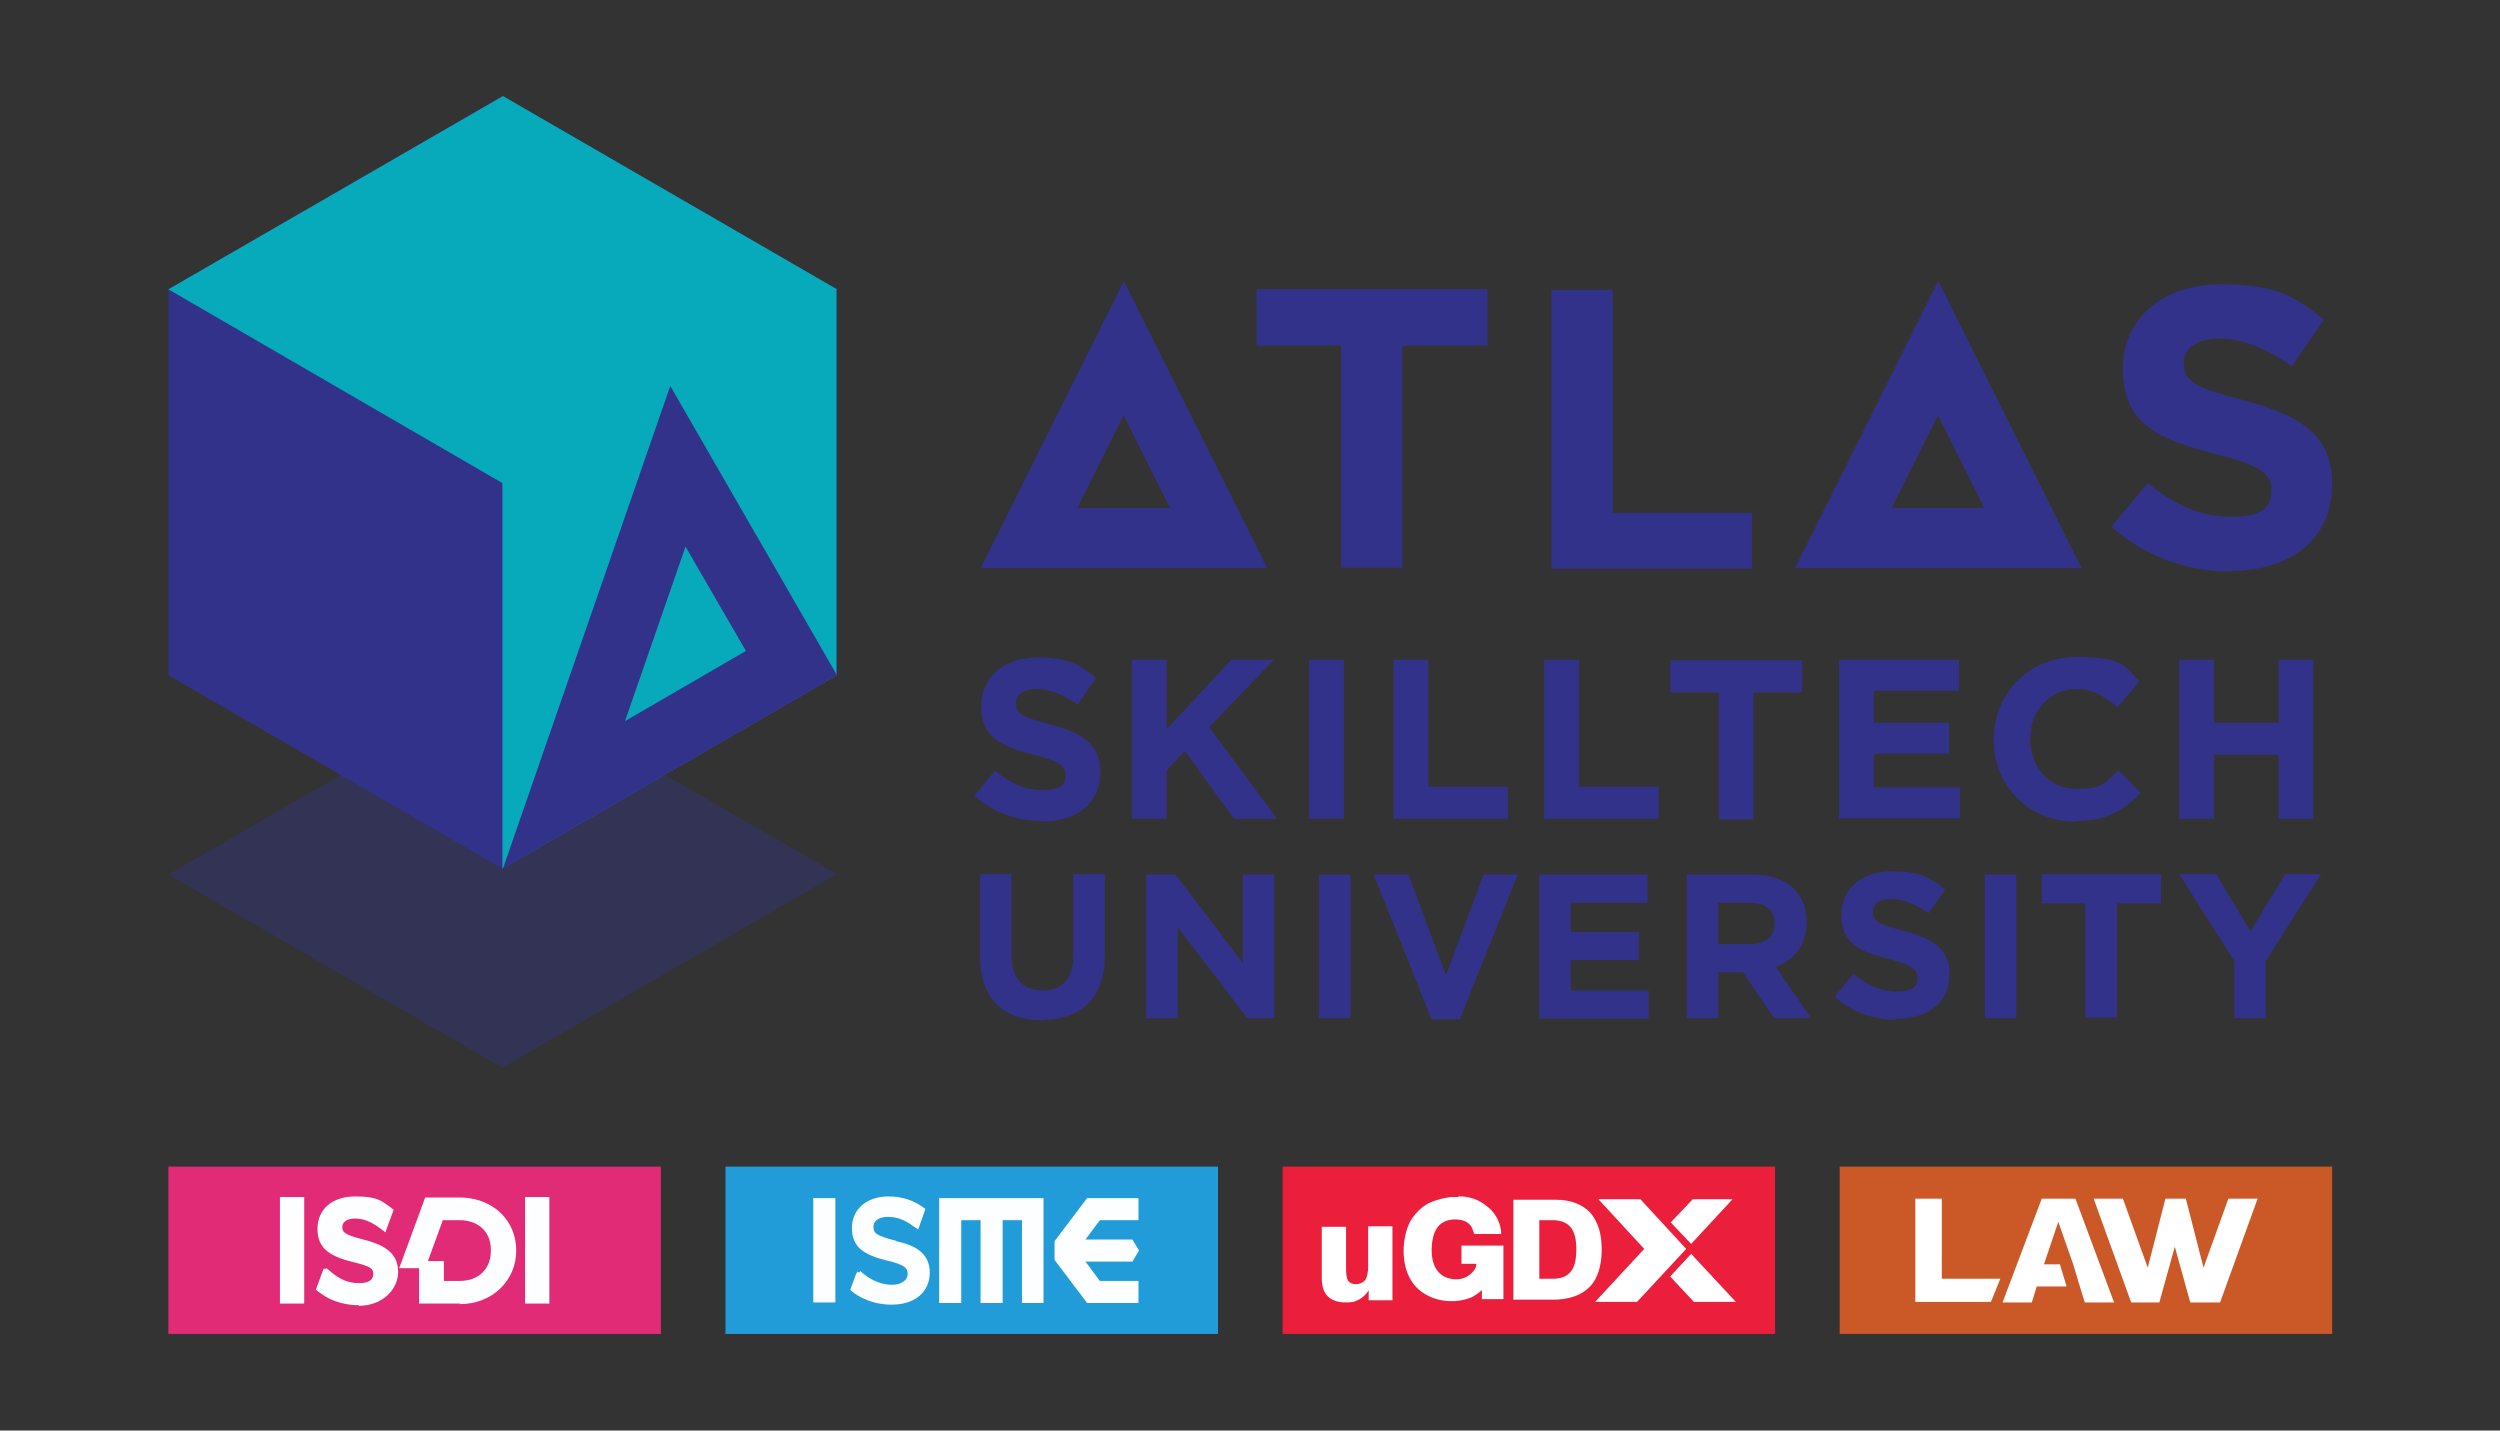 <?xml version="1.0" encoding="UTF-8"?>
<svg xmlns="http://www.w3.org/2000/svg" version="1.1" viewBox="0 0 452.8 259.1">
  <rect x="0" y="0" width="452.8" height="259.1" fill="#333333" stroke="none"/>
  <!-- Generator: Adobe Illustrator 29.1.0, SVG Export Plug-In . SVG Version: 2.1.0 Build 142)  -->
  <defs>
    <style>
      .st0 {
        fill: #07aaba;
      }

      .st1 {
        fill-rule: evenodd;
      }

      .st1, .st2 {
        fill: #fff;
      }

      .st3 {
        mix-blend-mode: multiply;
        opacity: .4;
      }

      .st4 {
        fill: #219cd8;
      }

      .st5 {
        isolation: isolate;
      }

      .st6 {
        fill: #fdfeff;
      }

      .st7 {
        fill: #eb1f3c;
      }

      .st8 {
        fill: #323288;
      }

      .st9 {
        fill: #e12b77;
      }

      .st10 {
        fill: #33328a;
      }

      .st11 {
        fill: #cb5827;
      }
    </style>
  </defs>
  <g class="st5">
    <g id="Layer_1">
      <g>
        <g class="st3">
          <g class="st5">
            <polyline class="st8" points="151.6 158.3 91 123.4 30.5 158.4 91 193.4 151.6 158.3"/>
          </g>
        </g>
        <path class="st10" d="M351,51l-25.9,51.9h51.9l-25.9-51.9ZM351,75.2l8.4,16.8h-16.8l8.4-16.8Z"/>
        <path class="st10" d="M203.5,51l-25.9,51.9h51.9l-25.9-51.9ZM203.5,75.2l8.4,16.8h-16.8l8.4-16.8Z"/>
        <path class="st10" d="M254,62.6v40.2h-11.1v-40.2h-15.3v-10.2h41.8v10.2h-15.3Z"/>
        <path class="st10" d="M281,102.9v-50.4h11.1v40.4h25.2v10.1h-36.2Z"/>
        <path class="st10" d="M403.8,103.5c-7.6,0-15.3-2.7-21.4-8.1l6.6-7.9c4.5,3.7,9.3,6.1,15.1,6.1s7.3-1.8,7.3-4.8h0c0-3-1.7-4.4-10.2-6.6-10.2-2.6-16.7-5.4-16.7-15.4h0c0-9.3,7.4-15.3,17.7-15.3s13.6,2.3,18.7,6.4l-5.8,8.4c-4.5-3.1-8.9-5-13.1-5s-6.5,1.9-6.5,4.4h0c0,3.5,2.2,4.5,10.9,6.8,10.2,2.7,16,6.3,16,15.1h0c0,10.2-7.6,15.8-18.5,15.8Z"/>
        <path class="st10" d="M188.7,148.7c-4.4,0-8.8-1.5-12.2-4.6l3.7-4.5c2.6,2.1,5.3,3.5,8.6,3.5s4.2-1,4.2-2.7h0c0-1.7-1-2.5-5.8-3.7-5.8-1.5-9.5-3.1-9.5-8.8h0c0-5.3,4.2-8.8,10.1-8.8s7.8,1.3,10.7,3.7l-3.3,4.8c-2.6-1.8-5.1-2.8-7.5-2.8s-3.7,1.1-3.7,2.5h0c0,2,1.2,2.6,6.2,3.9,5.8,1.5,9.1,3.6,9.1,8.6h0c0,5.8-4.4,9-10.6,9Z"/>
        <path class="st10" d="M223.5,148.3l-8.9-12.3-3.3,3.5v8.8h-6.3v-28.8h6.3v12.6l11.7-12.6h7.7l-11.7,12.2,12.3,16.6h-7.6Z"/>
        <path class="st10" d="M237.1,148.3v-28.8h6.3v28.8h-6.3Z"/>
        <path class="st10" d="M252.4,148.3v-28.8h6.3v23h14.4v5.8h-20.7Z"/>
        <path class="st10" d="M279.7,148.3v-28.8h6.3v23h14.4v5.8h-20.7Z"/>
        <path class="st10" d="M317.6,125.4v23h-6.3v-23h-8.8v-5.8h23.9v5.8h-8.8Z"/>
        <path class="st10" d="M333.1,148.3v-28.8h21.7v5.6h-15.4v5.8h13.6v5.6h-13.6v6.1h15.6v5.6h-21.9Z"/>
        <path class="st10" d="M375.9,148.8c-8.5,0-14.8-6.5-14.8-14.8h0c0-8.3,6.2-15,15-15s8.7,1.8,11.4,4.4l-4,4.7c-2.2-2-4.5-3.3-7.4-3.3-4.9,0-8.4,4-8.4,9h0c0,5,3.4,9.1,8.4,9.1s5.3-1.3,7.6-3.4l4,4.1c-3,3.2-6.3,5.1-11.8,5.1Z"/>
        <path class="st10" d="M412.7,148.3v-11.6h-11.7v11.6h-6.3v-28.8h6.3v11.4h11.7v-11.4h6.3v28.8h-6.3Z"/>
        <path class="st10" d="M188.8,184.8c-7,0-11.3-3.9-11.3-11.6v-14.9h5.7v14.7c0,4.2,2.1,6.4,5.6,6.4s5.6-2.1,5.6-6.2v-14.9h5.7v14.7c0,7.9-4.4,11.7-11.4,11.7Z"/>
        <path class="st10" d="M225.9,184.4l-12.6-16.5v16.5h-5.7v-26h5.3l12.2,16v-16h5.7v26h-4.9Z"/>
        <path class="st10" d="M238.9,184.4v-26h5.7v26h-5.7Z"/>
        <path class="st10" d="M264.4,184.6h-5.1l-10.5-26.2h6.3l6.8,18.3,6.8-18.3h6.2l-10.5,26.2Z"/>
        <path class="st10" d="M278.8,184.4v-26h19.6v5.1h-13.9v5.3h12.3v5.1h-12.3v5.5h14.1v5.1h-19.8Z"/>
        <path class="st10" d="M321.3,184.4l-5.6-8.3h-4.5v8.3h-5.7v-26h11.9c6.1,0,9.8,3.2,9.8,8.6h0c0,4.3-2.3,6.9-5.6,8.1l6.4,9.3h-6.7ZM321.4,167.2c0-2.5-1.7-3.7-4.5-3.7h-5.7v7.5h5.8c2.8,0,4.4-1.5,4.4-3.7h0Z"/>
        <path class="st10" d="M343.3,184.7c-3.9,0-7.9-1.4-11-4.2l3.4-4.1c2.3,1.9,4.8,3.2,7.8,3.2s3.8-.9,3.8-2.5h0c0-1.5-.9-2.3-5.2-3.4-5.2-1.3-8.6-2.8-8.6-8h0c0-4.8,3.8-7.9,9.1-7.9s7,1.2,9.7,3.3l-3,4.3c-2.3-1.6-4.6-2.6-6.8-2.6s-3.3,1-3.3,2.3h0c0,1.8,1.1,2.3,5.6,3.5,5.3,1.4,8.3,3.3,8.3,7.8h0c0,5.2-3.9,8.1-9.6,8.1Z"/>
        <path class="st10" d="M359.5,184.4v-26h5.7v26h-5.7Z"/>
        <path class="st10" d="M383.4,163.6v20.7h-5.7v-20.7h-7.9v-5.3h21.6v5.3h-7.9Z"/>
        <path class="st10" d="M410.4,174v10.4h-5.7v-10.3l-10-15.8h6.7l6.2,10.4,6.3-10.4h6.5l-10,15.7Z"/>
        <polygon class="st10" points="30.5 52.4 30.5 122.3 91 157.3 151.6 122.3 151.6 52.4 91 17.4 30.5 52.4"/>
        <path class="st0" d="M151.6,52.4h0s0,0,0,0h0s0,0,0,0l-60.5-35L30.5,52.4l60.5,35.1v69.8l60.5-35V52.4h0s0,0,0,0Z"/>
        <path class="st10" d="M121.4,69.9l-30.3,87.4,60.5-35-30.2-52.4ZM124.1,98.9l11,19-21.9,12.7,11-31.7Z"/>
        <rect class="st4" x="131.4" y="211.3" width="89.2" height="30.3"/>
        <rect class="st6" x="147.3" y="217" width="4" height="18.9"/>
        <path class="st6" d="M162.2,224.7c-3.6-.9-4-1.4-4-2.5h0c0-1.1,1-1.8,2.6-1.8s3,.5,4.5,1.6c0,0,.1.1.3.2.1,0,.2.2.3.2l.4.3,1.3-3.7-.2-.2c-1.9-1.4-4-2.1-6.5-2.1-3.9,0-6.6,2.3-6.6,5.7h0c0,3.6,2.3,4.9,6.3,5.9,3.5.8,3.8,1.5,3.8,2.5s-1.1,1.9-2.8,1.9-3.4-.6-5.1-1.9c-.1-.1-.6-.5-.7-.6l-.2.3-.4-.2v.3c-.1,0-.1,0-.1,0l-1.1,3,.2.2c.8.7,1.7,1.2,2.7,1.6,1.4.6,3,.9,4.6.9,4.2,0,6.9-2.3,6.9-5.8h0c0-3.7-2.9-5-6.1-5.7Z"/>
        <polygon class="st6" points="196.6 228.5 205.1 228.5 206.3 226.5 205.1 224.5 196.6 224.5 199.2 221 206.2 221 206.2 217 196.9 217 191 224.8 191 228.2 196.9 236 206.2 236 206.2 232 199.2 232 196.6 228.5"/>
        <polygon class="st6" points="170.1 236 174.1 236 174.1 221 177.6 221 177.6 236 181.6 236 181.6 221 185.1 221 185.1 236 189 236 189 217 170.1 217 170.1 236"/>
        <rect class="st7" x="232.3" y="211.3" width="89.2" height="30.3"/>
        <path class="st1" d="M264.1,216.8h-1.3l-1.2.2c-1,.2-2.2.6-3,1-1.3.8-2,1.5-2.8,2.6-1.5,2.2-2,6-1.2,9,.8,2.9,2.6,4.7,5.3,5.6,1.5.5,3.2.6,4.8.3,1.1-.2,2-.5,2.9-1.2.1,0,.7-.6.8-.6v1.6c0,0,3.9,0,3.9,0,0-.5,0-9.4,0-9.7h-7.6v3.3s2.7,0,2.7,0c0,.6-.3,1.1-.6,1.4-1.1,1.3-2.7,1.7-4.5,1.2-2-.6-3-2.5-3-5,0-2.6.7-4.7,2.7-5.4,1.5-.5,3.9-.3,4.6,1.3.2.4.3.8.4,1.1h4.9c0-1.7-.9-3.6-2.2-4.7-1.5-1.3-2.8-1.9-4.8-2.1h-.8c0,0,0,0,0,0"/>
        <path class="st2" d="M274.1,235.4v-18.1h7.7c2.7,0,4.7.8,6.2,2.3,1.4,1.6,2.1,3.8,2.1,6.7s-.7,5.3-2.2,6.8c-1.5,1.5-3.7,2.3-6.7,2.3h-7.1ZM278.8,231.6h2.5c1.4,0,2.5-.4,3.2-1.3.7-.8,1-2.2,1-4s-.3-3.1-1-4c-.7-.8-1.7-1.3-3.2-1.3h-2.5v10.5Z"/>
        <path class="st2" d="M252.2,222.1v13.4h-4.3v-1.8c-.5.8-1.1,1.3-1.8,1.7s-1.4.5-2.3.5c-1.5,0-2.6-.4-3.3-1.1-.8-.8-1.1-1.9-1.1-3.4v-9.2h4.4v7.5c0,1.1.1,1.9.4,2.3.3.4.8.6,1.4.6s1.3-.3,1.7-.8c.3-.5.5-1.3.5-2.5v-7.2s4.4,0,4.4,0Z"/>
        <polygon class="st1" points="314.4 235.8 306.8 235.8 302.5 231.2 306.3 227.1 314.4 235.8"/>
        <polygon class="st1" points="306.6 217.2 302.6 221.4 306.3 225.3 313.8 217.2 306.6 217.2"/>
        <polygon class="st1" points="288.9 235.8 296.5 235.8 305.4 226.2 297.1 217.2 289.5 217.2 297.8 226.2 288.9 235.8"/>
        <rect class="st9" x="30.5" y="211.3" width="89.2" height="30.3"/>
        <rect class="st6" x="51" y="217.2" width="3.7" height="18.5"/>
        <path class="st2" d="M55.1,236.1h-4.4v-19.3h4.4v19.3ZM51.4,235.4h2.9v-17.8h-2.9v17.8Z"/>
        <rect class="st6" x="95.5" y="217.2" width="3.7" height="18.5"/>
        <path class="st2" d="M99.5,236.1h-4.4v-19.3h4.4v19.3ZM95.8,235.4h2.9v-17.8h-2.9v17.8Z"/>
        <path class="st6" d="M83.3,217.2v.3h0v-.3h-6l-4.4,12.1h3.5v6.4h7c5.7,0,9.8-3.9,9.8-9.3s-4.1-9.2-9.8-9.2ZM76.9,228.8l3-8.2h3.4c3.5,0,5.9,2.3,6,5.7v.3c0,3.5-2.4,5.8-6,5.8h-3.3v-3.6h-3.1Z"/>
        <path class="st2" d="M83.3,236.1h-7.4v-6.4h-3.6l4.7-12.8h6.7c5.7.2,9.8,4.2,9.8,9.6s-4.3,9.7-10.2,9.7ZM76.7,235.4h6.6c5.5,0,9.5-3.8,9.5-8.9s-3.8-8.7-9.1-8.8v.2h-.8v-.3h-5.4l-4.1,11.3h3.1l3.2-8.7h3.6c3.6,0,6.3,2.5,6.4,6v.3c0,3.7-2.6,6.2-6.4,6.2h-3.7v-3.6h-2.9v6.2ZM80.4,232h2.9c3.4,0,5.6-2.2,5.6-5.4v-.3c0-3.2-2.3-5.3-5.6-5.3h-3.1l-2.7,7.4h2.9v3.6Z"/>
        <path class="st6" d="M65.7,224.8c-3.5-.8-4.1-1.4-4.1-2.6h0c0-1.2,1.1-1.9,2.7-1.9s3,.5,4.5,1.7c0,0,.2.1.3.2l.5.4,1.2-3.4h-.2c-1.9-1.5-3.9-2.2-6.4-2.2-3.8,0-6.4,2.3-6.4,5.5s2.3,4.7,6.2,5.6c3.3.8,3.9,1.4,3.9,2.5h0c0,1.3-1.2,2.1-2.9,2.1s-3.5-.6-5.1-2c-.1-.1-.6-.5-.7-.6l-.2.2h-.2c0,0-1.1,3.1-1.1,3.1h.1c.8.8,1.7,1.3,2.6,1.7,1.4.6,2.9.9,4.5.9,4.1,0,6.7-2.2,6.7-5.7s-1.7-4.5-6-5.5Z"/>
        <path class="st2" d="M65,236.4c-1.6,0-3.2-.3-4.7-.9-1-.4-1.9-1-2.7-1.6l-.4-.3,1.4-3.8h.3c0,.1.2-.1.2-.1l.3.2c.1.1.6.5.7.6,1.6,1.3,3.1,1.9,4.9,1.9s2.6-.6,2.6-1.6-.3-1.4-3.6-2.2c-4-1-6.5-2.3-6.5-6s2.8-5.9,6.8-5.9,4.7.7,6.6,2.1l.4.3-1.5,4.1-1.2-.9c-1.5-1.1-2.9-1.6-4.3-1.6s-2.3.6-2.3,1.5.2,1.4,3.8,2.3h0c4.4,1.1,6.3,2.8,6.3,5.9s-2.8,6.1-7.1,6.1ZM58.1,233.3c.8.6,1.6,1.1,2.5,1.5,1.4.6,2.8.9,4.4.9,3.9,0,6.3-2,6.3-5.3s-1.6-4.2-5.7-5.2c-3.4-.8-4.4-1.4-4.4-2.9s1.2-2.3,3.1-2.3,3.1.6,4.7,1.7l.4.3,1-2.7c-1.8-1.3-3.8-1.9-6.1-1.9-3.6,0-6,2.1-6,5.2s2.1,4.3,5.9,5.3c3.1.7,4.2,1.4,4.2,2.9s-1.3,2.4-3.3,2.4-3.6-.6-5.4-2c0,0-.3-.2-.4-.4h0c0,.1-.1,0-.1,0l-.9,2.5Z"/>
        <rect class="st11" x="333.2" y="211.3" width="89.2" height="30.3"/>
        <path class="st2" d="M346.9,235.9v-18.8h4.8v14.5h10.6l-1.7,4.2h-13.7Z"/>
        <polygon class="st2" points="375.9 217.1 369.8 217.1 362.7 235.9 368 235.9 368.9 233 374.3 233 373.1 229 370.2 229 372.8 221.3 375.5 229 376.7 233 377.6 235.9 382.9 235.9 375.9 217.1"/>
        <path class="st2" d="M396.7,235.9l-2.8-10.1-2.8,10.1h-5.1l-6.8-18.8h5.3l4.5,12.5,3.2-12.5h3.7l3.2,12.5,4.5-12.5h5.3l-6.8,18.8h-5.1Z"/>
      </g>
    </g>
  </g>
</svg>